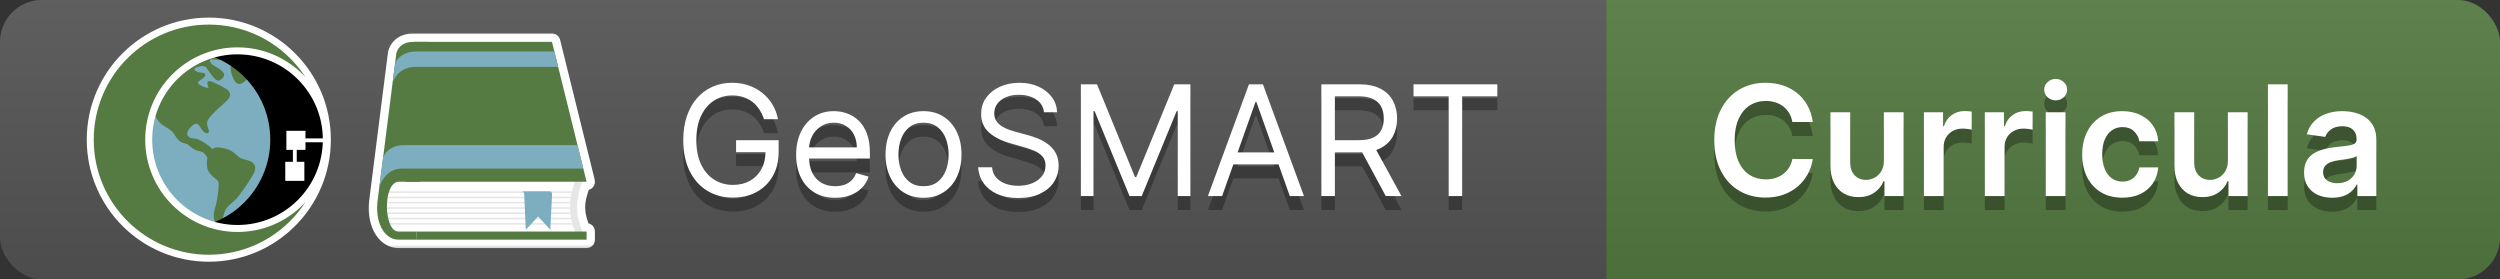 <svg width="179" height="20" viewBox="0 0 179 20" fill="none" xmlns="http://www.w3.org/2000/svg">
<rect x="0" y="0" width="179" height="20" fill="#333333" stroke="none"/>
<g clip-path="url(#clip0_225_12)">
<path d="M115 0H179V20H115V0Z" fill="#557A42"/>
<path d="M0 0H115V20H0V0Z" fill="#555555"/>
<path d="M0 0H179V20H0V0Z" fill="url(#paint0_linear_225_12)"/>
<path d="M129.795 9.736H128.334C128.292 9.496 128.215 9.284 128.104 9.099C127.992 8.911 127.852 8.753 127.686 8.622C127.519 8.492 127.329 8.394 127.115 8.329C126.904 8.262 126.676 8.228 126.432 8.228C125.997 8.228 125.611 8.337 125.275 8.556C124.939 8.772 124.676 9.09 124.486 9.509C124.296 9.926 124.201 10.435 124.201 11.036C124.201 11.648 124.296 12.164 124.486 12.583C124.679 13 124.942 13.315 125.275 13.529C125.611 13.739 125.995 13.845 126.428 13.845C126.667 13.845 126.891 13.814 127.1 13.751C127.311 13.686 127.499 13.591 127.666 13.466C127.835 13.341 127.977 13.187 128.092 13.005C128.209 12.823 128.29 12.614 128.334 12.38L129.795 12.388C129.74 12.768 129.622 13.125 129.439 13.458C129.26 13.792 129.024 14.086 128.732 14.341C128.441 14.594 128.1 14.792 127.709 14.935C127.318 15.075 126.885 15.146 126.408 15.146C125.705 15.146 125.077 14.983 124.525 14.658C123.973 14.332 123.538 13.862 123.221 13.247C122.903 12.633 122.744 11.896 122.744 11.036C122.744 10.174 122.904 9.437 123.225 8.825C123.545 8.211 123.981 7.741 124.533 7.415C125.085 7.09 125.71 6.927 126.408 6.927C126.854 6.927 127.268 6.989 127.65 7.114C128.033 7.239 128.374 7.423 128.674 7.665C128.973 7.905 129.219 8.199 129.412 8.548C129.607 8.894 129.735 9.29 129.795 9.736ZM134.884 12.513V9.036H136.298V15.036H134.927V13.97H134.864C134.729 14.306 134.506 14.581 134.196 14.794C133.889 15.008 133.51 15.114 133.06 15.114C132.666 15.114 132.319 15.027 132.017 14.853C131.717 14.676 131.483 14.419 131.313 14.083C131.144 13.745 131.06 13.336 131.06 12.857V9.036H132.474V12.638C132.474 13.018 132.578 13.32 132.786 13.544C132.994 13.768 133.268 13.88 133.606 13.88C133.815 13.88 134.017 13.829 134.212 13.728C134.407 13.626 134.567 13.475 134.692 13.275C134.82 13.072 134.884 12.818 134.884 12.513ZM137.752 15.036V9.036H139.123V10.036H139.186C139.295 9.69 139.482 9.423 139.748 9.236C140.016 9.045 140.322 8.95 140.666 8.95C140.744 8.95 140.831 8.954 140.928 8.962C141.027 8.967 141.109 8.976 141.174 8.989V10.29C141.114 10.269 141.019 10.251 140.889 10.236C140.761 10.217 140.637 10.208 140.518 10.208C140.26 10.208 140.028 10.264 139.822 10.376C139.619 10.486 139.459 10.638 139.342 10.833C139.225 11.029 139.166 11.254 139.166 11.509V15.036H137.752ZM142.113 15.036V9.036H143.484V10.036H143.547C143.656 9.69 143.844 9.423 144.109 9.236C144.378 9.045 144.684 8.95 145.027 8.95C145.105 8.95 145.193 8.954 145.289 8.962C145.388 8.967 145.47 8.976 145.535 8.989V10.29C145.475 10.269 145.38 10.251 145.25 10.236C145.122 10.217 144.999 10.208 144.879 10.208C144.621 10.208 144.389 10.264 144.184 10.376C143.98 10.486 143.82 10.638 143.703 10.833C143.586 11.029 143.527 11.254 143.527 11.509V15.036H142.113ZM146.475 15.036V9.036H147.889V15.036H146.475ZM147.186 8.185C146.962 8.185 146.769 8.111 146.607 7.962C146.446 7.811 146.365 7.63 146.365 7.419C146.365 7.206 146.446 7.025 146.607 6.876C146.769 6.725 146.962 6.65 147.186 6.65C147.412 6.65 147.605 6.725 147.764 6.876C147.925 7.025 148.006 7.206 148.006 7.419C148.006 7.63 147.925 7.811 147.764 7.962C147.605 8.111 147.412 8.185 147.186 8.185ZM151.96 15.154C151.361 15.154 150.847 15.022 150.417 14.759C149.99 14.496 149.66 14.133 149.429 13.669C149.2 13.203 149.085 12.667 149.085 12.06C149.085 11.45 149.202 10.913 149.437 10.447C149.671 9.978 150.002 9.613 150.429 9.353C150.858 9.09 151.366 8.958 151.952 8.958C152.439 8.958 152.87 9.048 153.245 9.228C153.623 9.405 153.924 9.656 154.147 9.982C154.371 10.305 154.499 10.682 154.53 11.114H153.179C153.124 10.825 152.994 10.585 152.788 10.392C152.585 10.197 152.313 10.099 151.972 10.099C151.683 10.099 151.429 10.177 151.21 10.333C150.991 10.487 150.821 10.708 150.698 10.997C150.578 11.286 150.519 11.633 150.519 12.036C150.519 12.445 150.578 12.797 150.698 13.091C150.818 13.383 150.986 13.608 151.202 13.767C151.421 13.923 151.677 14.001 151.972 14.001C152.18 14.001 152.366 13.962 152.53 13.884C152.697 13.803 152.836 13.687 152.948 13.536C153.06 13.385 153.137 13.202 153.179 12.986H154.53C154.496 13.41 154.371 13.786 154.155 14.114C153.939 14.44 153.645 14.695 153.272 14.88C152.9 15.062 152.463 15.154 151.96 15.154ZM159.516 12.513V9.036H160.93V15.036H159.559V13.97H159.496C159.361 14.306 159.138 14.581 158.828 14.794C158.521 15.008 158.142 15.114 157.691 15.114C157.298 15.114 156.951 15.027 156.648 14.853C156.349 14.676 156.115 14.419 155.945 14.083C155.776 13.745 155.691 13.336 155.691 12.857V9.036H157.105V12.638C157.105 13.018 157.21 13.32 157.418 13.544C157.626 13.768 157.9 13.88 158.238 13.88C158.447 13.88 158.648 13.829 158.844 13.728C159.039 13.626 159.199 13.475 159.324 13.275C159.452 13.072 159.516 12.818 159.516 12.513ZM163.798 7.036V15.036H162.384V7.036H163.798ZM166.979 15.158C166.598 15.158 166.256 15.09 165.951 14.954C165.649 14.816 165.41 14.613 165.232 14.345C165.058 14.077 164.971 13.746 164.971 13.353C164.971 13.014 165.033 12.734 165.158 12.513C165.283 12.292 165.454 12.114 165.67 11.982C165.886 11.849 166.13 11.749 166.4 11.681C166.674 11.611 166.956 11.56 167.248 11.529C167.6 11.492 167.885 11.46 168.104 11.431C168.322 11.4 168.481 11.353 168.58 11.29C168.682 11.225 168.732 11.125 168.732 10.989V10.966C168.732 10.672 168.645 10.444 168.471 10.283C168.296 10.121 168.045 10.04 167.717 10.04C167.37 10.04 167.096 10.116 166.893 10.267C166.692 10.418 166.557 10.596 166.486 10.802L165.166 10.614C165.27 10.25 165.442 9.945 165.682 9.7C165.921 9.453 166.214 9.268 166.561 9.146C166.907 9.021 167.29 8.958 167.709 8.958C167.998 8.958 168.286 8.992 168.572 9.06C168.859 9.128 169.12 9.239 169.357 9.396C169.594 9.549 169.785 9.759 169.928 10.025C170.074 10.29 170.146 10.622 170.146 11.021V15.036H168.787V14.212H168.74C168.654 14.379 168.533 14.535 168.377 14.681C168.223 14.824 168.029 14.94 167.795 15.029C167.563 15.114 167.291 15.158 166.979 15.158ZM167.346 14.118C167.63 14.118 167.876 14.062 168.084 13.95C168.292 13.836 168.452 13.685 168.564 13.497C168.679 13.31 168.736 13.105 168.736 12.884V12.177C168.692 12.213 168.617 12.247 168.51 12.279C168.406 12.31 168.288 12.337 168.158 12.361C168.028 12.384 167.899 12.405 167.771 12.423C167.644 12.441 167.533 12.457 167.439 12.47C167.229 12.499 167.04 12.546 166.873 12.611C166.706 12.676 166.575 12.767 166.479 12.884C166.382 12.999 166.334 13.147 166.334 13.329C166.334 13.59 166.429 13.786 166.619 13.919C166.809 14.052 167.051 14.118 167.346 14.118Z" fill="#010101" fill-opacity="0.3"/>
<path d="M129.795 8.736H128.334C128.292 8.496 128.215 8.284 128.104 8.099C127.992 7.911 127.852 7.753 127.686 7.622C127.519 7.492 127.329 7.394 127.115 7.329C126.904 7.262 126.676 7.228 126.432 7.228C125.997 7.228 125.611 7.337 125.275 7.556C124.939 7.772 124.676 8.09 124.486 8.509C124.296 8.926 124.201 9.435 124.201 10.036C124.201 10.648 124.296 11.164 124.486 11.583C124.679 12 124.942 12.315 125.275 12.529C125.611 12.739 125.995 12.845 126.428 12.845C126.667 12.845 126.891 12.814 127.1 12.751C127.311 12.686 127.499 12.591 127.666 12.466C127.835 12.341 127.977 12.187 128.092 12.005C128.209 11.823 128.29 11.614 128.334 11.38L129.795 11.388C129.74 11.768 129.622 12.125 129.439 12.458C129.26 12.792 129.024 13.086 128.732 13.341C128.441 13.594 128.1 13.792 127.709 13.935C127.318 14.075 126.885 14.146 126.408 14.146C125.705 14.146 125.077 13.983 124.525 13.658C123.973 13.332 123.538 12.862 123.221 12.247C122.903 11.633 122.744 10.896 122.744 10.036C122.744 9.174 122.904 8.437 123.225 7.825C123.545 7.211 123.981 6.741 124.533 6.415C125.085 6.09 125.71 5.927 126.408 5.927C126.854 5.927 127.268 5.989 127.65 6.114C128.033 6.239 128.374 6.423 128.674 6.665C128.973 6.905 129.219 7.199 129.412 7.548C129.607 7.894 129.735 8.29 129.795 8.736ZM134.884 11.513V8.036H136.298V14.036H134.927V12.97H134.864C134.729 13.306 134.506 13.581 134.196 13.794C133.889 14.008 133.51 14.114 133.06 14.114C132.666 14.114 132.319 14.027 132.017 13.853C131.717 13.676 131.483 13.419 131.313 13.083C131.144 12.745 131.06 12.336 131.06 11.857V8.036H132.474V11.638C132.474 12.018 132.578 12.32 132.786 12.544C132.994 12.768 133.268 12.88 133.606 12.88C133.815 12.88 134.017 12.829 134.212 12.728C134.407 12.626 134.567 12.475 134.692 12.275C134.82 12.072 134.884 11.818 134.884 11.513ZM137.752 14.036V8.036H139.123V9.036H139.186C139.295 8.69 139.482 8.423 139.748 8.236C140.016 8.045 140.322 7.95 140.666 7.95C140.744 7.95 140.831 7.954 140.928 7.962C141.027 7.967 141.109 7.976 141.174 7.989V9.29C141.114 9.269 141.019 9.251 140.889 9.236C140.761 9.217 140.637 9.208 140.518 9.208C140.26 9.208 140.028 9.264 139.822 9.376C139.619 9.486 139.459 9.638 139.342 9.833C139.225 10.029 139.166 10.254 139.166 10.509V14.036H137.752ZM142.113 14.036V8.036H143.484V9.036H143.547C143.656 8.69 143.844 8.423 144.109 8.236C144.378 8.045 144.684 7.95 145.027 7.95C145.105 7.95 145.193 7.954 145.289 7.962C145.388 7.967 145.47 7.976 145.535 7.989V9.29C145.475 9.269 145.38 9.251 145.25 9.236C145.122 9.217 144.999 9.208 144.879 9.208C144.621 9.208 144.389 9.264 144.184 9.376C143.98 9.486 143.82 9.638 143.703 9.833C143.586 10.029 143.527 10.254 143.527 10.509V14.036H142.113ZM146.475 14.036V8.036H147.889V14.036H146.475ZM147.186 7.185C146.962 7.185 146.769 7.111 146.607 6.962C146.446 6.811 146.365 6.63 146.365 6.419C146.365 6.206 146.446 6.025 146.607 5.876C146.769 5.725 146.962 5.65 147.186 5.65C147.412 5.65 147.605 5.725 147.764 5.876C147.925 6.025 148.006 6.206 148.006 6.419C148.006 6.63 147.925 6.811 147.764 6.962C147.605 7.111 147.412 7.185 147.186 7.185ZM151.96 14.154C151.361 14.154 150.847 14.022 150.417 13.759C149.99 13.496 149.66 13.133 149.429 12.669C149.2 12.203 149.085 11.667 149.085 11.06C149.085 10.45 149.202 9.913 149.437 9.447C149.671 8.978 150.002 8.613 150.429 8.353C150.858 8.09 151.366 7.958 151.952 7.958C152.439 7.958 152.87 8.048 153.245 8.228C153.623 8.405 153.924 8.656 154.147 8.982C154.371 9.305 154.499 9.682 154.53 10.114H153.179C153.124 9.825 152.994 9.585 152.788 9.392C152.585 9.197 152.313 9.099 151.972 9.099C151.683 9.099 151.429 9.177 151.21 9.333C150.991 9.487 150.821 9.708 150.698 9.997C150.578 10.286 150.519 10.633 150.519 11.036C150.519 11.445 150.578 11.797 150.698 12.091C150.818 12.383 150.986 12.608 151.202 12.767C151.421 12.923 151.677 13.001 151.972 13.001C152.18 13.001 152.366 12.962 152.53 12.884C152.697 12.803 152.836 12.687 152.948 12.536C153.06 12.385 153.137 12.202 153.179 11.986H154.53C154.496 12.41 154.371 12.786 154.155 13.114C153.939 13.44 153.645 13.695 153.272 13.88C152.9 14.062 152.463 14.154 151.96 14.154ZM159.516 11.513V8.036H160.93V14.036H159.559V12.97H159.496C159.361 13.306 159.138 13.581 158.828 13.794C158.521 14.008 158.142 14.114 157.691 14.114C157.298 14.114 156.951 14.027 156.648 13.853C156.349 13.676 156.115 13.419 155.945 13.083C155.776 12.745 155.691 12.336 155.691 11.857V8.036H157.105V11.638C157.105 12.018 157.21 12.32 157.418 12.544C157.626 12.768 157.9 12.88 158.238 12.88C158.447 12.88 158.648 12.829 158.844 12.728C159.039 12.626 159.199 12.475 159.324 12.275C159.452 12.072 159.516 11.818 159.516 11.513ZM163.798 6.036V14.036H162.384V6.036H163.798ZM166.979 14.158C166.598 14.158 166.256 14.09 165.951 13.954C165.649 13.816 165.41 13.613 165.232 13.345C165.058 13.077 164.971 12.746 164.971 12.353C164.971 12.014 165.033 11.734 165.158 11.513C165.283 11.292 165.454 11.114 165.67 10.982C165.886 10.849 166.13 10.749 166.4 10.681C166.674 10.611 166.956 10.56 167.248 10.529C167.6 10.492 167.885 10.46 168.104 10.431C168.322 10.4 168.481 10.353 168.58 10.29C168.682 10.225 168.732 10.125 168.732 9.989V9.966C168.732 9.672 168.645 9.444 168.471 9.282C168.296 9.121 168.045 9.04 167.717 9.04C167.37 9.04 167.096 9.116 166.893 9.267C166.692 9.418 166.557 9.596 166.486 9.802L165.166 9.614C165.27 9.25 165.442 8.945 165.682 8.7C165.921 8.453 166.214 8.268 166.561 8.146C166.907 8.021 167.29 7.958 167.709 7.958C167.998 7.958 168.286 7.992 168.572 8.06C168.859 8.128 169.12 8.239 169.357 8.396C169.594 8.549 169.785 8.759 169.928 9.025C170.074 9.29 170.146 9.622 170.146 10.021V14.036H168.787V13.212H168.74C168.654 13.379 168.533 13.535 168.377 13.681C168.223 13.824 168.029 13.94 167.795 14.029C167.563 14.114 167.291 14.158 166.979 14.158ZM167.346 13.118C167.63 13.118 167.876 13.062 168.084 12.95C168.292 12.836 168.452 12.685 168.564 12.497C168.679 12.31 168.736 12.105 168.736 11.884V11.177C168.692 11.213 168.617 11.247 168.51 11.279C168.406 11.31 168.288 11.337 168.158 11.361C168.028 11.384 167.899 11.405 167.771 11.423C167.644 11.441 167.533 11.457 167.439 11.47C167.229 11.499 167.04 11.546 166.873 11.611C166.706 11.676 166.575 11.767 166.479 11.884C166.382 11.999 166.334 12.147 166.334 12.329C166.334 12.59 166.429 12.786 166.619 12.919C166.809 13.052 167.051 13.118 167.346 13.118Z" fill="white"/>
<path d="M54.703 9.536C54.617 9.273 54.504 9.038 54.363 8.829C54.225 8.618 54.06 8.439 53.867 8.29C53.677 8.142 53.461 8.029 53.219 7.95C52.977 7.872 52.711 7.833 52.422 7.833C51.948 7.833 51.517 7.956 51.129 8.2C50.741 8.445 50.432 8.806 50.203 9.282C49.974 9.759 49.859 10.344 49.859 11.036C49.859 11.729 49.975 12.314 50.207 12.79C50.439 13.267 50.753 13.627 51.148 13.872C51.544 14.117 51.99 14.239 52.484 14.239C52.943 14.239 53.346 14.142 53.695 13.947C54.047 13.749 54.32 13.47 54.516 13.111C54.714 12.749 54.812 12.323 54.812 11.833L55.109 11.896H52.703V11.036H55.75V11.896C55.75 12.555 55.609 13.127 55.328 13.614C55.05 14.101 54.664 14.479 54.172 14.747C53.682 15.013 53.12 15.146 52.484 15.146C51.776 15.146 51.154 14.979 50.617 14.646C50.083 14.312 49.667 13.838 49.367 13.224C49.07 12.609 48.922 11.88 48.922 11.036C48.922 10.404 49.007 9.835 49.176 9.329C49.348 8.822 49.59 8.389 49.902 8.032C50.215 7.676 50.585 7.402 51.012 7.212C51.439 7.022 51.909 6.927 52.422 6.927C52.844 6.927 53.237 6.991 53.602 7.118C53.969 7.243 54.296 7.422 54.582 7.654C54.871 7.883 55.112 8.157 55.305 8.478C55.497 8.795 55.63 9.148 55.703 9.536H54.703ZM59.8 15.161C59.222 15.161 58.723 15.034 58.304 14.779C57.887 14.521 57.565 14.161 57.339 13.7C57.115 13.237 57.003 12.698 57.003 12.083C57.003 11.469 57.115 10.927 57.339 10.458C57.565 9.987 57.88 9.62 58.284 9.357C58.69 9.091 59.164 8.958 59.706 8.958C60.019 8.958 60.327 9.01 60.632 9.114C60.937 9.219 61.214 9.388 61.464 9.622C61.714 9.854 61.913 10.161 62.062 10.544C62.21 10.927 62.284 11.398 62.284 11.958V12.349H57.659V11.552H61.347C61.347 11.213 61.279 10.911 61.144 10.646C61.011 10.38 60.821 10.171 60.573 10.017C60.328 9.863 60.039 9.786 59.706 9.786C59.339 9.786 59.021 9.878 58.753 10.06C58.487 10.239 58.283 10.474 58.14 10.763C57.996 11.052 57.925 11.362 57.925 11.693V12.224C57.925 12.677 58.003 13.061 58.159 13.376C58.318 13.689 58.538 13.927 58.819 14.091C59.101 14.252 59.427 14.333 59.8 14.333C60.042 14.333 60.261 14.299 60.456 14.232C60.654 14.161 60.825 14.057 60.968 13.919C61.111 13.779 61.222 13.604 61.3 13.396L62.19 13.646C62.097 13.948 61.939 14.213 61.718 14.443C61.496 14.669 61.223 14.846 60.898 14.974C60.572 15.099 60.206 15.161 59.8 15.161ZM66.124 15.161C65.582 15.161 65.107 15.033 64.698 14.775C64.292 14.517 63.974 14.156 63.745 13.693C63.519 13.229 63.405 12.687 63.405 12.068C63.405 11.443 63.519 10.897 63.745 10.431C63.974 9.965 64.292 9.603 64.698 9.345C65.107 9.087 65.582 8.958 66.124 8.958C66.666 8.958 67.14 9.087 67.546 9.345C67.955 9.603 68.272 9.965 68.499 10.431C68.728 10.897 68.843 11.443 68.843 12.068C68.843 12.687 68.728 13.229 68.499 13.693C68.272 14.156 67.955 14.517 67.546 14.775C67.14 15.033 66.666 15.161 66.124 15.161ZM66.124 14.333C66.535 14.333 66.874 14.228 67.14 14.017C67.405 13.806 67.602 13.529 67.73 13.185C67.857 12.841 67.921 12.469 67.921 12.068C67.921 11.667 67.857 11.293 67.73 10.947C67.602 10.6 67.405 10.32 67.14 10.107C66.874 9.893 66.535 9.786 66.124 9.786C65.713 9.786 65.374 9.893 65.108 10.107C64.843 10.32 64.646 10.6 64.519 10.947C64.391 11.293 64.327 11.667 64.327 12.068C64.327 12.469 64.391 12.841 64.519 13.185C64.646 13.529 64.843 13.806 65.108 14.017C65.374 14.228 65.713 14.333 66.124 14.333ZM74.75 9.036C74.703 8.641 74.513 8.333 74.18 8.114C73.846 7.896 73.438 7.786 72.953 7.786C72.599 7.786 72.289 7.844 72.023 7.958C71.76 8.073 71.555 8.23 71.406 8.431C71.26 8.631 71.188 8.859 71.188 9.114C71.188 9.328 71.238 9.512 71.34 9.665C71.444 9.816 71.577 9.943 71.738 10.044C71.9 10.143 72.069 10.225 72.246 10.29C72.423 10.353 72.586 10.404 72.734 10.443L73.547 10.661C73.755 10.716 73.987 10.792 74.242 10.888C74.5 10.984 74.746 11.116 74.981 11.283C75.217 11.447 75.413 11.658 75.566 11.915C75.72 12.173 75.797 12.489 75.797 12.864C75.797 13.297 75.684 13.687 75.457 14.036C75.233 14.385 74.905 14.663 74.473 14.868C74.043 15.074 73.521 15.177 72.906 15.177C72.333 15.177 71.837 15.085 71.418 14.9C71.001 14.715 70.673 14.457 70.434 14.126C70.197 13.796 70.062 13.411 70.031 12.974H71.031C71.057 13.276 71.159 13.526 71.336 13.724C71.516 13.919 71.742 14.065 72.016 14.161C72.292 14.255 72.588 14.302 72.906 14.302C73.276 14.302 73.608 14.242 73.902 14.122C74.197 14 74.43 13.831 74.602 13.614C74.773 13.396 74.859 13.14 74.859 12.849C74.859 12.583 74.785 12.367 74.637 12.2C74.488 12.034 74.293 11.898 74.051 11.794C73.809 11.69 73.547 11.599 73.266 11.521L72.281 11.239C71.656 11.06 71.162 10.803 70.797 10.47C70.432 10.137 70.25 9.7 70.25 9.161C70.25 8.713 70.371 8.323 70.613 7.989C70.858 7.654 71.186 7.393 71.598 7.208C72.012 7.021 72.474 6.927 72.984 6.927C73.5 6.927 73.958 7.019 74.359 7.204C74.76 7.387 75.078 7.637 75.312 7.954C75.549 8.272 75.674 8.633 75.688 9.036H74.75ZM77.39 7.036H78.546L81.265 13.677H81.358L84.077 7.036H85.233V15.036H84.327V8.958H84.249L81.749 15.036H80.874L78.374 8.958H78.296V15.036H77.39V7.036ZM87.504 15.036H86.488L89.426 7.036H90.426L93.363 15.036H92.348L89.957 8.302H89.894L87.504 15.036ZM87.879 11.911H91.973V12.771H87.879V11.911ZM94.609 15.036V7.036H97.312C97.938 7.036 98.451 7.143 98.852 7.357C99.253 7.568 99.549 7.858 99.742 8.228C99.935 8.598 100.031 9.018 100.031 9.489C100.031 9.961 99.935 10.379 99.742 10.743C99.549 11.108 99.254 11.394 98.856 11.603C98.457 11.809 97.948 11.911 97.328 11.911H95.141V11.036H97.297C97.724 11.036 98.068 10.974 98.328 10.849C98.591 10.724 98.781 10.547 98.898 10.318C99.018 10.086 99.078 9.81 99.078 9.489C99.078 9.169 99.018 8.889 98.898 8.65C98.779 8.41 98.587 8.225 98.324 8.095C98.061 7.962 97.713 7.896 97.281 7.896H95.578V15.036H94.609ZM98.375 11.443L100.344 15.036H99.219L97.281 11.443H98.375ZM101.208 7.896V7.036H107.208V7.896H104.692V15.036H103.724V7.896H101.208Z" fill="#010101" fill-opacity="0.3"/>
<path d="M54.703 8.536C54.617 8.273 54.504 8.038 54.363 7.829C54.225 7.618 54.06 7.439 53.867 7.29C53.677 7.142 53.461 7.029 53.219 6.95C52.977 6.872 52.711 6.833 52.422 6.833C51.948 6.833 51.517 6.956 51.129 7.2C50.741 7.445 50.432 7.806 50.203 8.282C49.974 8.759 49.859 9.344 49.859 10.036C49.859 10.729 49.975 11.314 50.207 11.79C50.439 12.267 50.753 12.627 51.148 12.872C51.544 13.117 51.99 13.239 52.484 13.239C52.943 13.239 53.346 13.142 53.695 12.947C54.047 12.749 54.32 12.47 54.516 12.111C54.714 11.749 54.812 11.323 54.812 10.833L55.109 10.896H52.703V10.036H55.75V10.896C55.75 11.555 55.609 12.127 55.328 12.614C55.05 13.101 54.664 13.479 54.172 13.747C53.682 14.013 53.12 14.146 52.484 14.146C51.776 14.146 51.154 13.979 50.617 13.646C50.083 13.312 49.667 12.838 49.367 12.224C49.07 11.609 48.922 10.88 48.922 10.036C48.922 9.404 49.007 8.835 49.176 8.329C49.348 7.822 49.59 7.389 49.902 7.032C50.215 6.676 50.585 6.402 51.012 6.212C51.439 6.022 51.909 5.927 52.422 5.927C52.844 5.927 53.237 5.991 53.602 6.118C53.969 6.243 54.296 6.422 54.582 6.654C54.871 6.883 55.112 7.157 55.305 7.478C55.497 7.795 55.63 8.148 55.703 8.536H54.703ZM59.8 14.161C59.222 14.161 58.723 14.034 58.304 13.779C57.887 13.521 57.565 13.161 57.339 12.7C57.115 12.237 57.003 11.698 57.003 11.083C57.003 10.469 57.115 9.927 57.339 9.458C57.565 8.987 57.88 8.62 58.284 8.357C58.69 8.091 59.164 7.958 59.706 7.958C60.019 7.958 60.327 8.01 60.632 8.114C60.937 8.219 61.214 8.388 61.464 8.622C61.714 8.854 61.913 9.161 62.062 9.544C62.21 9.927 62.284 10.398 62.284 10.958V11.349H57.659V10.552H61.347C61.347 10.213 61.279 9.911 61.144 9.646C61.011 9.38 60.821 9.17 60.573 9.017C60.328 8.863 60.039 8.786 59.706 8.786C59.339 8.786 59.021 8.878 58.753 9.06C58.487 9.239 58.283 9.474 58.14 9.763C57.996 10.052 57.925 10.362 57.925 10.693V11.224C57.925 11.677 58.003 12.061 58.159 12.376C58.318 12.689 58.538 12.927 58.819 13.091C59.101 13.252 59.427 13.333 59.8 13.333C60.042 13.333 60.261 13.299 60.456 13.232C60.654 13.161 60.825 13.057 60.968 12.919C61.111 12.779 61.222 12.604 61.3 12.396L62.19 12.646C62.097 12.948 61.939 13.213 61.718 13.443C61.496 13.669 61.223 13.846 60.898 13.974C60.572 14.099 60.206 14.161 59.8 14.161ZM66.124 14.161C65.582 14.161 65.107 14.033 64.698 13.775C64.292 13.517 63.974 13.156 63.745 12.693C63.519 12.229 63.405 11.687 63.405 11.068C63.405 10.443 63.519 9.897 63.745 9.431C63.974 8.965 64.292 8.603 64.698 8.345C65.107 8.087 65.582 7.958 66.124 7.958C66.666 7.958 67.14 8.087 67.546 8.345C67.955 8.603 68.272 8.965 68.499 9.431C68.728 9.897 68.843 10.443 68.843 11.068C68.843 11.687 68.728 12.229 68.499 12.693C68.272 13.156 67.955 13.517 67.546 13.775C67.14 14.033 66.666 14.161 66.124 14.161ZM66.124 13.333C66.535 13.333 66.874 13.228 67.14 13.017C67.405 12.806 67.602 12.529 67.73 12.185C67.857 11.841 67.921 11.469 67.921 11.068C67.921 10.667 67.857 10.293 67.73 9.947C67.602 9.6 67.405 9.32 67.14 9.107C66.874 8.893 66.535 8.786 66.124 8.786C65.713 8.786 65.374 8.893 65.108 9.107C64.843 9.32 64.646 9.6 64.519 9.947C64.391 10.293 64.327 10.667 64.327 11.068C64.327 11.469 64.391 11.841 64.519 12.185C64.646 12.529 64.843 12.806 65.108 13.017C65.374 13.228 65.713 13.333 66.124 13.333ZM74.75 8.036C74.703 7.641 74.513 7.333 74.18 7.114C73.846 6.896 73.438 6.786 72.953 6.786C72.599 6.786 72.289 6.844 72.023 6.958C71.76 7.073 71.555 7.23 71.406 7.431C71.26 7.631 71.188 7.859 71.188 8.114C71.188 8.328 71.238 8.512 71.34 8.665C71.444 8.816 71.577 8.943 71.738 9.044C71.9 9.143 72.069 9.225 72.246 9.29C72.423 9.353 72.586 9.404 72.734 9.443L73.547 9.661C73.755 9.716 73.987 9.792 74.242 9.888C74.5 9.984 74.746 10.116 74.981 10.283C75.217 10.447 75.413 10.658 75.566 10.915C75.72 11.173 75.797 11.489 75.797 11.864C75.797 12.297 75.684 12.687 75.457 13.036C75.233 13.385 74.905 13.663 74.473 13.868C74.043 14.074 73.521 14.177 72.906 14.177C72.333 14.177 71.837 14.085 71.418 13.9C71.001 13.715 70.673 13.457 70.434 13.126C70.197 12.796 70.062 12.411 70.031 11.974H71.031C71.057 12.276 71.159 12.526 71.336 12.724C71.516 12.919 71.742 13.065 72.016 13.161C72.292 13.255 72.588 13.302 72.906 13.302C73.276 13.302 73.608 13.242 73.902 13.122C74.197 13 74.43 12.831 74.602 12.614C74.773 12.396 74.859 12.14 74.859 11.849C74.859 11.583 74.785 11.367 74.637 11.2C74.488 11.034 74.293 10.898 74.051 10.794C73.809 10.69 73.547 10.599 73.266 10.521L72.281 10.239C71.656 10.06 71.162 9.803 70.797 9.47C70.432 9.137 70.25 8.7 70.25 8.161C70.25 7.713 70.371 7.323 70.613 6.989C70.858 6.654 71.186 6.393 71.598 6.208C72.012 6.021 72.474 5.927 72.984 5.927C73.5 5.927 73.958 6.019 74.359 6.204C74.76 6.387 75.078 6.637 75.312 6.954C75.549 7.272 75.674 7.633 75.688 8.036H74.75ZM77.39 6.036H78.546L81.265 12.677H81.358L84.077 6.036H85.233V14.036H84.327V7.958H84.249L81.749 14.036H80.874L78.374 7.958H78.296V14.036H77.39V6.036ZM87.504 14.036H86.488L89.426 6.036H90.426L93.363 14.036H92.348L89.957 7.302H89.894L87.504 14.036ZM87.879 10.911H91.973V11.771H87.879V10.911ZM94.609 14.036V6.036H97.312C97.938 6.036 98.451 6.143 98.852 6.357C99.253 6.568 99.549 6.858 99.742 7.228C99.935 7.598 100.031 8.018 100.031 8.489C100.031 8.961 99.935 9.379 99.742 9.743C99.549 10.108 99.254 10.394 98.856 10.603C98.457 10.809 97.948 10.911 97.328 10.911H95.141V10.036H97.297C97.724 10.036 98.068 9.974 98.328 9.849C98.591 9.724 98.781 9.547 98.898 9.318C99.018 9.086 99.078 8.81 99.078 8.489C99.078 8.169 99.018 7.889 98.898 7.65C98.779 7.41 98.587 7.225 98.324 7.095C98.061 6.962 97.713 6.896 97.281 6.896H95.578V14.036H94.609ZM98.375 10.443L100.344 14.036H99.219L97.281 10.443H98.375ZM101.208 6.896V6.036H107.208V6.896H104.692V14.036H103.724V6.896H101.208Z" fill="white"/>
<mask id="path-9-outside-1_225_12" maskUnits="userSpaceOnUse" x="26" y="2" width="17" height="16" fill="black">
<rect fill="white" x="26" y="2" width="17" height="16"/>
<path d="M27.607 13.013H41.729C41.117 14.567 41.191 15.333 41.729 16.592L27.607 16.618V13.013Z"/>
<path d="M29.816 16.579H42V17.16H29.797L29.816 16.579Z"/>
<path d="M30.656 3H39.522L42 13.013H30.049L30.656 3Z"/>
<path d="M28.363 3.924C28.363 3.717 28.602 3 29.564 3H30.656L30.049 13.013H28.524C27.381 13.116 27.478 16.579 28.525 16.579L29.816 16.579L29.797 17.16L28.524 17.16C27.503 17.16 26.787 15.868 27.058 14.202L28.363 3.924Z"/>
</mask>
<path d="M30.097 17.17L30.116 16.589L29.516 16.569L29.497 17.15L30.097 17.17ZM30.348 13.031L30.955 3.018L30.357 2.982L29.749 12.995L30.348 13.031ZM27.607 13.013V12.413C27.276 12.413 27.007 12.682 27.007 13.013H27.607ZM41.729 13.013L42.287 13.233C42.36 13.048 42.336 12.839 42.225 12.675C42.113 12.511 41.927 12.413 41.729 12.413V13.013ZM41.729 16.592L41.73 17.192C41.931 17.191 42.119 17.09 42.23 16.922C42.34 16.754 42.36 16.541 42.281 16.356L41.729 16.592ZM27.607 16.618H27.007C27.007 16.777 27.071 16.93 27.183 17.042C27.296 17.155 27.449 17.218 27.608 17.218L27.607 16.618ZM29.816 16.579L29.816 17.179H29.816V16.579ZM42 16.579H42.6C42.6 16.247 42.331 15.979 42 15.979V16.579ZM42 17.16V17.76C42.331 17.76 42.6 17.492 42.6 17.16H42ZM29.797 17.16L29.797 17.76H29.797V17.16ZM39.522 3L40.104 2.856C40.038 2.588 39.797 2.4 39.522 2.4V3ZM42 13.013V13.613C42.184 13.613 42.359 13.528 42.472 13.383C42.586 13.237 42.627 13.048 42.582 12.869L42 13.013ZM28.363 3.924L28.958 3.999C28.961 3.974 28.963 3.949 28.963 3.924H28.363ZM29.564 3L29.564 3.6H29.564V3ZM27.058 14.202L27.65 14.298C27.651 14.291 27.652 14.284 27.653 14.277L27.058 14.202ZM28.524 13.013V12.413C28.506 12.413 28.488 12.414 28.47 12.415L28.524 13.013ZM28.525 16.579L28.525 15.979H28.525V16.579ZM28.524 17.16L28.524 16.56H28.524V17.16ZM27.607 13.613H41.729V12.413H27.607V13.613ZM41.17 12.793C40.851 13.605 40.687 14.269 40.698 14.923C40.709 15.58 40.896 16.17 41.177 16.827L42.281 16.356C42.024 15.755 41.905 15.332 41.898 14.903C41.89 14.471 41.995 13.975 42.287 13.233L41.17 12.793ZM41.728 15.992L27.606 16.018L27.608 17.218L41.73 17.192L41.728 15.992ZM28.207 16.618V13.013H27.007V16.618H28.207ZM29.816 17.179H42V15.979H29.816V17.179ZM41.4 16.579V17.16H42.6V16.579H41.4ZM42 16.56H29.797V17.76H42V16.56ZM30.656 3.6H39.522V2.4H30.656V3.6ZM38.939 3.144L41.417 13.157L42.582 12.869L40.104 2.856L38.939 3.144ZM42 12.413H30.049V13.613H42V12.413ZM28.963 3.924C28.963 3.966 28.956 3.957 28.974 3.91C28.989 3.871 29.015 3.824 29.053 3.78C29.117 3.708 29.251 3.6 29.564 3.6L29.564 2.4C28.915 2.4 28.449 2.65 28.152 2.989C27.881 3.296 27.763 3.666 27.763 3.924H28.963ZM27.653 14.277L28.958 3.999L27.767 3.848L26.462 14.126L27.653 14.277ZM30.049 12.413H28.524V13.613H30.049V12.413ZM29.564 3.6H30.656V2.4H29.564V3.6ZM28.47 12.415C27.841 12.472 27.501 12.982 27.337 13.391C27.164 13.826 27.096 14.352 27.103 14.843C27.11 15.333 27.192 15.852 27.37 16.271C27.53 16.648 27.88 17.179 28.525 17.179V15.979C28.646 15.979 28.591 16.076 28.474 15.802C28.375 15.568 28.308 15.214 28.303 14.826C28.298 14.438 28.355 14.08 28.452 13.836C28.559 13.567 28.636 13.605 28.578 13.611L28.47 12.415ZM28.524 16.56C28.301 16.56 28.043 16.426 27.84 16.032C27.637 15.636 27.531 15.031 27.65 14.298L26.466 14.105C26.314 15.039 26.43 15.913 26.773 16.58C27.116 17.249 27.726 17.76 28.524 17.76V16.56ZM29.797 16.56L28.524 16.56L28.524 17.76L29.797 17.76L29.797 16.56ZM28.524 17.179L29.816 17.179L29.816 15.979L28.525 15.979L28.524 17.179Z" fill="white" mask="url(#path-9-outside-1_225_12)"/>
<path d="M27.607 13.013H41.729C41.117 14.567 41.191 15.333 41.729 16.592L27.607 16.618V13.013Z" fill="white"/>
<path d="M41.5 12.8C40.889 14.354 40.962 15.491 41.5 16.75" stroke="#E6E6E6" stroke-width="0.5"/>
<path fill-rule="evenodd" clip-rule="evenodd" d="M27.607 13.814V13.698H41.488C41.477 13.737 41.465 13.776 41.455 13.814H27.607ZM27.607 14.202V14.085H41.387C41.378 14.125 41.37 14.163 41.363 14.202H27.607ZM27.607 14.563V14.447H41.324C41.319 14.486 41.315 14.525 41.311 14.563H27.607ZM27.607 14.951V14.835H41.297C41.297 14.874 41.297 14.912 41.298 14.951H27.607ZM27.607 15.326V15.209H41.317C41.321 15.248 41.327 15.287 41.332 15.326H27.607ZM27.607 15.7V15.584H41.382C41.391 15.623 41.4 15.661 41.41 15.7H27.607ZM27.607 16.088V15.972H41.491C41.503 16.01 41.517 16.049 41.53 16.088H27.607Z" fill="#E6E6E6"/>
<path d="M37.53 13.884C37.53 13.822 37.467 13.698 37.339 13.698H39.339C39.467 13.698 39.53 13.791 39.53 13.884L39.403 16.455L38.53 15.501L37.648 16.455L37.53 13.884Z" fill="#7DAEBF"/>
<path d="M29.816 16.579H42V17.16H29.797L29.816 16.579Z" fill="#557A42"/>
<path d="M29.699 3H39.522L42 13.013H29.041L29.699 3Z" fill="#557A42"/>
<path d="M28.363 3.924C28.363 3.717 28.602 3 29.564 3H30.656L30.049 13.013H28.524C27.381 13.116 27.478 16.579 28.525 16.579H29.817L29.797 17.16H28.524C27.503 17.16 26.787 15.868 27.058 14.202L28.363 3.924Z" fill="#557A42"/>
<path d="M41.351 10.39H28.873C28.311 10.39 27.641 10.677 27.426 11.295L27.168 13.336C27.407 12.755 27.84 12.07 28.822 12.07H41.766L41.351 10.39Z" fill="#7DAEBF"/>
<path d="M39.691 3.685H29.791C29.138 3.685 28.492 3.975 28.278 4.593L28.111 5.907C28.35 5.326 28.809 4.789 29.791 4.789H39.965L39.691 3.685Z" fill="#7DAEBF"/>
<path d="M15.509 16.495C19.076 16.495 21.968 13.604 21.968 10.036C21.968 6.469 19.076 3.577 15.509 3.577C11.942 3.577 9.05 6.469 9.05 10.036C9.05 13.604 11.942 16.495 15.509 16.495" fill="#7DAEBF"/>
<path d="M21.514 10.131C21.511 10.092 21.509 10.053 21.506 10.017C21.496 9.903 21.485 9.792 21.47 9.681C21.467 9.653 21.462 9.624 21.459 9.596C21.439 9.464 21.416 9.332 21.387 9.203C21.379 9.161 21.369 9.122 21.359 9.081C21.338 8.988 21.312 8.895 21.286 8.802C21.273 8.755 21.26 8.709 21.247 8.665C21.211 8.548 21.172 8.432 21.131 8.318C21.11 8.264 21.09 8.21 21.066 8.155C21.041 8.088 21.012 8.021 20.984 7.956C20.955 7.894 20.929 7.832 20.901 7.77C20.872 7.708 20.841 7.649 20.81 7.589C20.756 7.483 20.699 7.38 20.64 7.279C20.614 7.237 20.591 7.193 20.565 7.152C20.539 7.111 20.518 7.069 20.492 7.03L20.456 6.976L20.453 6.979C20.079 6.415 19.616 5.913 19.088 5.492L19.117 5.497L18.835 5.295C18.206 4.845 17.511 4.514 16.769 4.313L16.73 4.302L16.727 4.305C16.285 4.189 15.825 4.116 15.352 4.095L15.364 4.088H15.065C14.951 4.088 14.834 4.09 14.723 4.098C14.703 4.098 14.682 4.101 14.659 4.103C14.566 4.108 14.472 4.116 14.379 4.127C14.359 4.129 14.341 4.132 14.32 4.134C14.227 4.145 14.134 4.158 14.04 4.173C14.022 4.176 14.004 4.181 13.986 4.183C13.893 4.199 13.8 4.217 13.707 4.235C13.689 4.24 13.668 4.243 13.65 4.248C13.56 4.269 13.469 4.289 13.381 4.315C13.358 4.32 13.337 4.328 13.314 4.333C13.229 4.357 13.146 4.383 13.063 4.408C13.035 4.416 13.009 4.426 12.98 4.437C12.905 4.463 12.83 4.488 12.755 4.517C12.722 4.53 12.685 4.543 12.652 4.558C12.587 4.584 12.525 4.61 12.46 4.638C12.417 4.657 12.375 4.677 12.331 4.695C12.28 4.719 12.23 4.744 12.179 4.77C12.127 4.796 12.075 4.822 12.024 4.851C11.987 4.869 11.951 4.889 11.918 4.91C11.853 4.946 11.791 4.982 11.729 5.019C11.713 5.029 11.698 5.039 11.68 5.05C11.134 5.381 10.635 5.797 10.203 6.288L10.159 6.34L10.162 6.345C9.189 7.475 8.6 8.944 8.6 10.55C8.6 14.116 11.499 17.015 15.065 17.015C18.561 17.015 21.413 14.227 21.524 10.757L21.529 10.762V10.55C21.529 10.41 21.524 10.271 21.514 10.131V10.131ZM15.065 16.852C11.589 16.852 8.763 14.025 8.763 10.55C8.763 8.996 9.329 7.574 10.265 6.474C10.371 6.614 10.586 6.904 10.684 7.1C10.718 7.168 10.741 7.266 10.769 7.387C10.844 7.711 10.958 8.197 11.447 8.781C11.548 8.903 11.7 8.993 11.863 9.091C12.093 9.231 12.357 9.389 12.51 9.658C12.797 10.159 13.03 10.219 13.311 10.289C13.415 10.315 13.5 10.387 13.596 10.47C13.723 10.578 13.88 10.715 14.136 10.788C14.222 10.814 14.291 10.829 14.346 10.842C14.547 10.891 14.547 10.891 14.759 11.147C14.793 11.189 14.85 11.295 14.852 11.32C14.796 11.574 14.796 11.848 14.85 12.055C14.94 12.404 15.189 12.601 15.385 12.758C15.496 12.846 15.592 12.924 15.628 13.001C15.711 13.18 15.613 13.94 15.486 14.571C15.473 14.636 15.452 14.711 15.427 14.793C15.323 15.15 15.184 15.636 15.499 16.071C15.641 16.265 15.773 16.36 15.902 16.36C15.913 16.36 15.923 16.36 15.933 16.358C16.06 16.342 16.14 16.231 16.166 16.166L16.192 16.102L16.133 16.066C15.9 15.923 15.91 15.727 16.055 15.246C16.158 14.902 16.394 14.7 16.647 14.486C16.709 14.431 16.771 14.38 16.831 14.325C17.144 14.036 17.772 13.097 18.1 12.551C18.271 12.267 18.318 12.026 18.235 11.835C18.155 11.646 17.953 11.517 17.638 11.45C17.221 11.359 17.131 11.277 16.913 11.077C16.869 11.036 16.82 10.992 16.761 10.943C16.404 10.633 15.719 10.56 15.701 10.56C15.522 10.519 15.344 10.56 15.204 10.687C15.049 10.464 14.488 10.113 14.235 9.996C14.108 9.94 13.984 9.924 13.872 9.914C13.702 9.896 13.567 9.88 13.456 9.728C13.257 9.453 13.704 9.05 13.756 9.006C13.883 8.897 13.991 8.848 14.085 8.864C14.219 8.887 14.309 9.045 14.369 9.151C14.387 9.185 14.405 9.213 14.418 9.231C14.516 9.366 14.664 9.567 14.85 9.536C14.902 9.528 14.928 9.5 14.94 9.477C14.979 9.412 14.951 9.329 14.912 9.218C14.871 9.102 14.816 8.944 14.827 8.776C14.847 8.458 15.556 7.824 16.125 7.318L16.189 7.261C16.404 7.069 16.497 6.899 16.474 6.736C16.435 6.451 16.063 6.27 15.595 6.04C15.53 6.009 15.463 5.975 15.396 5.942C15.106 5.797 14.969 5.769 14.889 5.838C14.809 5.908 14.85 6.025 14.889 6.138C14.904 6.185 14.935 6.273 14.938 6.286C14.845 6.33 14.304 6.159 14.183 5.96C14.162 5.926 14.149 5.89 14.216 5.838L14.335 5.748C14.594 5.554 14.736 5.445 14.7 5.326C14.671 5.231 14.55 5.21 14.426 5.205C14.172 5.192 13.916 5.06 13.903 4.967C13.898 4.928 13.958 4.858 14.144 4.794C14.64 4.618 14.765 4.809 14.922 5.052C14.946 5.088 14.971 5.127 14.997 5.163C15.212 5.469 15.421 5.743 15.618 5.771C15.677 5.779 15.732 5.763 15.776 5.727L15.815 5.699C15.915 5.621 16.055 5.515 16.042 5.347C16.029 5.174 15.853 5.003 15.491 4.807C15.098 4.592 15.034 4.442 15.031 4.372C15.028 4.313 15.067 4.271 15.09 4.253C15.61 4.256 16.117 4.32 16.601 4.442C16.515 4.597 16.43 4.923 16.663 5.523C16.776 5.813 16.911 5.97 17.076 6.004C17.1 6.009 17.123 6.012 17.144 6.012C17.35 6.012 17.539 5.823 17.694 5.668C17.736 5.626 17.775 5.588 17.811 5.554C18.007 5.378 18.524 5.409 18.736 5.44C19.344 5.877 19.872 6.42 20.291 7.043C20.055 7.144 19.51 7.416 19.577 7.747C19.618 7.956 19.872 8.111 20.115 8.264C20.26 8.354 20.482 8.491 20.469 8.559C20.464 8.582 20.438 8.592 20.332 8.603C20.226 8.613 20.097 8.626 20.022 8.737C19.954 8.835 19.952 8.985 20.011 9.205C20.024 9.257 20.029 9.332 20.035 9.412C20.05 9.681 20.073 10.087 20.536 10.146C20.958 10.201 21.278 10.501 21.359 10.584C21.348 14.041 18.53 16.852 15.065 16.852Z" fill="#557A42"/>
<path d="M15.05 18.489C19.738 18.489 23.539 14.688 23.539 10C23.539 5.312 19.738 1.511 15.05 1.511C10.362 1.511 6.561 5.312 6.561 10C6.561 14.688 10.362 18.489 15.05 18.489V18.489ZM12.994 3.641C16.506 3.641 19.352 6.488 19.352 10C19.352 13.512 16.506 16.359 12.994 16.359C9.482 16.359 6.635 13.512 6.635 10C6.635 6.488 9.482 3.641 12.994 3.641Z" fill="black"/>
<path d="M14.95 1.511C10.262 1.511 6.461 5.312 6.461 10C6.461 14.688 10.262 18.489 14.95 18.489C19.638 18.489 23.439 14.688 23.439 10C23.439 5.312 19.638 1.511 14.95 1.511ZM17.006 16.359C13.494 16.359 10.648 13.512 10.648 10C10.648 6.488 13.494 3.641 17.006 3.641C20.518 3.641 23.365 6.488 23.365 10C23.365 13.512 20.518 16.359 17.006 16.359Z" fill="#557A42"/>
<path d="M14.95 1.511C10.262 1.511 6.461 5.312 6.461 10C6.461 14.688 10.262 18.489 14.95 18.489C19.638 18.489 23.439 14.688 23.439 10C23.439 5.312 19.638 1.511 14.95 1.511ZM17.006 16.359C13.494 16.359 10.648 13.512 10.648 10C10.648 6.488 13.494 3.641 17.006 3.641C20.518 3.641 23.365 6.488 23.365 10C23.365 13.512 20.518 16.359 17.006 16.359V16.359Z" stroke="white" stroke-width="0.5" stroke-miterlimit="10"/>
<path d="M23.236 9.908H21.872V9.363H20.505V10.73H21.872V10.184H23.236V9.908Z" fill="white"/>
<path d="M20.971 10.219V11.584H20.425V12.951H21.792V11.584H21.247V10.219H20.971" fill="white"/>
</g>
<defs>
<linearGradient id="paint0_linear_225_12" x1="0" y1="0" x2="0" y2="20" gradientUnits="userSpaceOnUse">
<stop stop-color="#BBBBBB" stop-opacity="0.1"/>
<stop offset="1" stop-opacity="0.1"/>
</linearGradient>
<clipPath id="clip0_225_12">
<rect width="179" height="20" rx="3" fill="white"/>
</clipPath>
</defs>
</svg>
